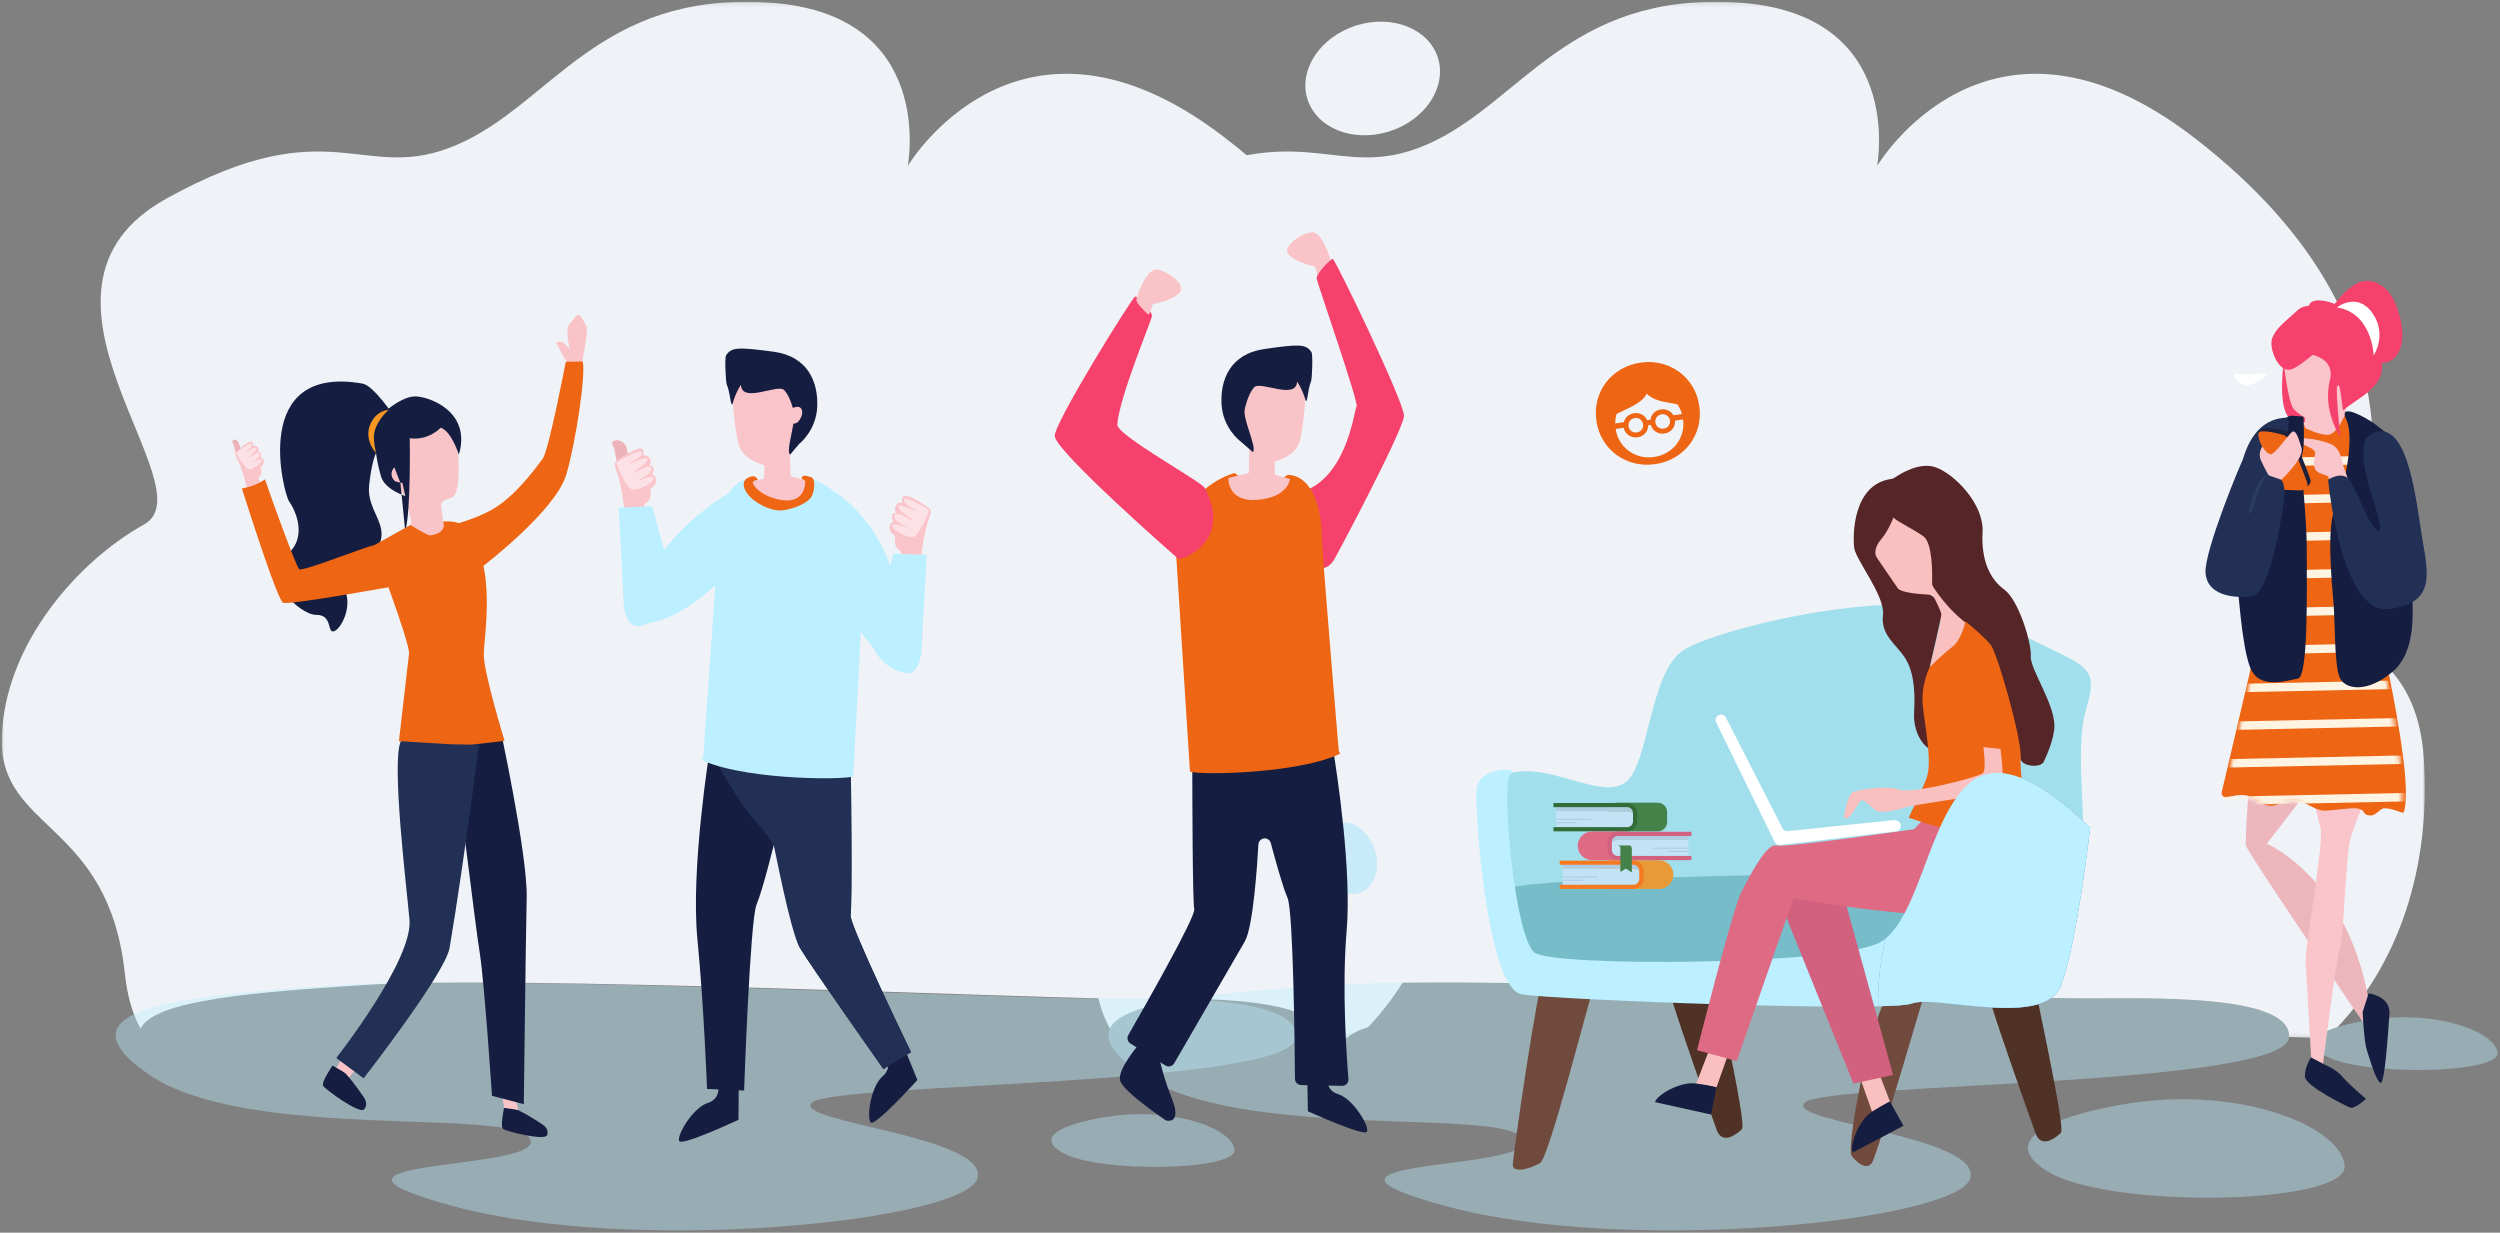 <?xml version="1.0" encoding="UTF-8"?>
<svg width="576px" height="284px" viewBox="0 0 576 284" version="1.1" xmlns="http://www.w3.org/2000/svg" xmlns:xlink="http://www.w3.org/1999/xlink">
    <rect x="0" y="0" width="576" height="284" fill="#808080" stroke="none"/>
    <!-- Generator: Sketch 53.2 (72643) - https://sketchapp.com -->
    <title>Group 245</title>
    <desc>Created with Sketch.</desc>
    <defs>
        <polygon id="path-1" points="0.032 0.142 334.981 0.142 334.981 238.872 0.032 238.872"></polygon>
        <polygon id="path-3" points="0 0.142 334.949 0.142 334.949 238.872 0 238.872"></polygon>
        <polygon id="path-5" points="0 283.2 575.036 283.2 575.036 0.142 0 0.142"></polygon>
        <path d="M24.108,4.98 C22.121,5.102 18.968,3.407 18.968,3.407 L18.968,3.407 L18.778,2.656 C18.778,2.656 17.192,3.942 17.075,3.458 L17.075,3.458 C17.075,3.458 10.908,5.336 8.983,10.252 L8.983,10.252 C7.753,13.393 9.862,20.441 9.862,20.441 L9.862,20.441 L12.3,34.92 L0.382,87.654 C0.198,88.465 0.941,89.173 1.706,88.914 L1.706,88.914 C2.727,88.567 4.106,88.274 5.621,88.429 L5.621,88.429 C7.321,88.605 8.816,90.647 11.035,90.866 L11.035,90.866 C11.989,90.96 12.856,90.555 13.746,90.149 L13.746,90.149 C14.64,89.743 15.558,89.335 16.612,89.434 L16.612,89.434 C18.527,89.612 20.976,91.807 22.908,91.976 L22.908,91.976 C23.606,92.036 25.092,91.873 26.567,91.71 L26.567,91.71 C28.02,91.549 29.461,91.388 30.124,91.442 L30.124,91.442 C32.829,91.659 31.31,92.989 33.488,93.115 L33.488,93.115 C34.146,93.151 34.695,92.715 35.206,92.28 L35.206,92.28 C35.703,91.855 36.165,91.429 36.655,91.442 L36.655,91.442 C38.846,91.498 40.764,92.822 40.922,92.378 L40.922,92.378 C43.896,84.079 32.573,37.045 32.573,37.045 L32.573,37.045 L33.727,27.88 L34.369,20.974 L42.966,24.029 C42.966,24.029 40.637,10.498 37.834,6.628 L37.834,6.628 C35.028,2.757 28.005,0.147 28.005,0.147 L28.005,0.147 C28.003,0.146 28.001,0.145 27.999,0.145 L27.999,0.145 C27.845,0.145 26.071,4.861 24.108,4.98 L24.108,4.98 Z" id="path-7"></path>
        <path d="M24.108,4.98 C22.121,5.102 18.968,3.407 18.968,3.407 L18.968,3.407 L18.778,2.656 C18.778,2.656 17.192,3.942 17.075,3.458 L17.075,3.458 C17.075,3.458 10.908,5.336 8.983,10.252 L8.983,10.252 C7.753,13.393 9.862,20.441 9.862,20.441 L9.862,20.441 L12.3,34.92 L0.382,87.654 C0.198,88.465 0.941,89.173 1.706,88.914 L1.706,88.914 C2.727,88.567 4.106,88.274 5.621,88.429 L5.621,88.429 C7.321,88.605 8.816,90.647 11.035,90.866 L11.035,90.866 C11.989,90.96 12.856,90.555 13.746,90.149 L13.746,90.149 C14.64,89.743 15.558,89.335 16.612,89.434 L16.612,89.434 C18.527,89.612 20.976,91.807 22.908,91.976 L22.908,91.976 C23.606,92.036 25.092,91.873 26.567,91.71 L26.567,91.71 C28.02,91.549 29.461,91.388 30.124,91.442 L30.124,91.442 C32.829,91.659 31.31,92.989 33.488,93.115 L33.488,93.115 C34.146,93.151 34.695,92.715 35.206,92.28 L35.206,92.28 C35.703,91.855 36.165,91.429 36.655,91.442 L36.655,91.442 C38.846,91.498 40.764,92.822 40.922,92.378 L40.922,92.378 C43.896,84.079 32.573,37.045 32.573,37.045 L32.573,37.045 L33.727,27.88 L34.369,20.974 L42.966,24.029 C42.966,24.029 40.637,10.498 37.834,6.628 L37.834,6.628 C35.028,2.757 28.005,0.147 28.005,0.147 L28.005,0.147 C28.003,0.146 28.001,0.145 27.999,0.145 L27.999,0.145 C27.845,0.145 26.071,4.861 24.108,4.98 L24.108,4.98 Z" id="path-9"></path>
        <path d="M24.108,4.98 C22.121,5.102 18.968,3.407 18.968,3.407 L18.968,3.407 L18.778,2.656 C18.778,2.656 17.192,3.942 17.075,3.458 L17.075,3.458 C17.075,3.458 10.908,5.336 8.983,10.252 L8.983,10.252 C7.753,13.393 9.862,20.441 9.862,20.441 L9.862,20.441 L12.3,34.92 L0.382,87.654 C0.198,88.465 0.941,89.173 1.706,88.914 L1.706,88.914 C2.727,88.567 4.106,88.274 5.621,88.429 L5.621,88.429 C7.321,88.605 8.816,90.647 11.035,90.866 L11.035,90.866 C11.989,90.96 12.856,90.555 13.746,90.149 L13.746,90.149 C14.64,89.743 15.558,89.335 16.612,89.434 L16.612,89.434 C18.527,89.612 20.976,91.807 22.908,91.976 L22.908,91.976 C23.606,92.036 25.092,91.873 26.567,91.71 L26.567,91.71 C28.02,91.549 29.461,91.388 30.124,91.442 L30.124,91.442 C32.829,91.659 31.31,92.989 33.488,93.115 L33.488,93.115 C34.146,93.151 34.695,92.715 35.206,92.28 L35.206,92.28 C35.703,91.855 36.165,91.429 36.655,91.442 L36.655,91.442 C38.846,91.498 40.764,92.822 40.922,92.378 L40.922,92.378 C43.896,84.079 32.573,37.045 32.573,37.045 L32.573,37.045 L33.727,27.88 L34.369,20.974 L42.966,24.029 C42.966,24.029 40.637,10.498 37.834,6.628 L37.834,6.628 C35.028,2.757 28.005,0.147 28.005,0.147 L28.005,0.147 C28.003,0.146 28.001,0.145 27.999,0.145 L27.999,0.145 C27.845,0.145 26.071,4.861 24.108,4.98 L24.108,4.98 Z" id="path-11"></path>
        <path d="M24.108,4.98 C22.121,5.102 18.968,3.407 18.968,3.407 L18.968,3.407 L18.778,2.656 C18.778,2.656 17.192,3.942 17.075,3.458 L17.075,3.458 C17.075,3.458 10.908,5.336 8.983,10.252 L8.983,10.252 C7.753,13.393 9.862,20.441 9.862,20.441 L9.862,20.441 L12.3,34.92 L0.382,87.654 C0.198,88.465 0.941,89.173 1.706,88.914 L1.706,88.914 C2.727,88.567 4.106,88.274 5.621,88.429 L5.621,88.429 C7.321,88.605 8.816,90.647 11.035,90.866 L11.035,90.866 C11.989,90.96 12.856,90.555 13.746,90.149 L13.746,90.149 C14.64,89.743 15.558,89.335 16.612,89.434 L16.612,89.434 C18.527,89.612 20.976,91.807 22.908,91.976 L22.908,91.976 C23.606,92.036 25.092,91.873 26.567,91.71 L26.567,91.71 C28.02,91.549 29.461,91.388 30.124,91.442 L30.124,91.442 C32.829,91.659 31.31,92.989 33.488,93.115 L33.488,93.115 C34.146,93.151 34.695,92.715 35.206,92.28 L35.206,92.28 C35.703,91.855 36.165,91.429 36.655,91.442 L36.655,91.442 C38.846,91.498 40.764,92.822 40.922,92.378 L40.922,92.378 C43.896,84.079 32.573,37.045 32.573,37.045 L32.573,37.045 L33.727,27.88 L34.369,20.974 L42.966,24.029 C42.966,24.029 40.637,10.498 37.834,6.628 L37.834,6.628 C35.028,2.757 28.005,0.147 28.005,0.147 L28.005,0.147 C28.003,0.146 28.001,0.145 27.999,0.145 L27.999,0.145 C27.845,0.145 26.071,4.861 24.108,4.98 L24.108,4.98 Z" id="path-13"></path>
        <path d="M24.108,4.98 C22.121,5.102 18.968,3.407 18.968,3.407 L18.968,3.407 L18.778,2.656 C18.778,2.656 17.192,3.942 17.075,3.458 L17.075,3.458 C17.075,3.458 10.908,5.336 8.983,10.252 L8.983,10.252 C7.753,13.393 9.862,20.441 9.862,20.441 L9.862,20.441 L12.3,34.92 L0.382,87.654 C0.198,88.465 0.941,89.173 1.706,88.914 L1.706,88.914 C2.727,88.567 4.106,88.274 5.621,88.429 L5.621,88.429 C7.321,88.605 8.816,90.647 11.035,90.866 L11.035,90.866 C11.989,90.96 12.856,90.555 13.746,90.149 L13.746,90.149 C14.64,89.743 15.558,89.335 16.612,89.434 L16.612,89.434 C18.527,89.612 20.976,91.807 22.908,91.976 L22.908,91.976 C23.606,92.036 25.092,91.873 26.567,91.71 L26.567,91.71 C28.02,91.549 29.461,91.388 30.124,91.442 L30.124,91.442 C32.829,91.659 31.31,92.989 33.488,93.115 L33.488,93.115 C34.146,93.151 34.695,92.715 35.206,92.28 L35.206,92.28 C35.703,91.855 36.165,91.429 36.655,91.442 L36.655,91.442 C38.846,91.498 40.764,92.822 40.922,92.378 L40.922,92.378 C43.896,84.079 32.573,37.045 32.573,37.045 L32.573,37.045 L33.727,27.88 L34.369,20.974 L42.966,24.029 C42.966,24.029 40.637,10.498 37.834,6.628 L37.834,6.628 C35.028,2.757 28.005,0.147 28.005,0.147 L28.005,0.147 C28.003,0.146 28.001,0.145 27.999,0.145 L27.999,0.145 C27.845,0.145 26.071,4.861 24.108,4.98 L24.108,4.98 Z" id="path-15"></path>
        <path d="M24.108,4.98 C22.121,5.102 18.968,3.407 18.968,3.407 L18.968,3.407 L18.778,2.656 C18.778,2.656 17.192,3.942 17.075,3.458 L17.075,3.458 C17.075,3.458 10.908,5.336 8.983,10.252 L8.983,10.252 C7.753,13.393 9.862,20.441 9.862,20.441 L9.862,20.441 L12.3,34.92 L0.382,87.654 C0.198,88.465 0.941,89.173 1.706,88.914 L1.706,88.914 C2.727,88.567 4.106,88.274 5.621,88.429 L5.621,88.429 C7.321,88.605 8.816,90.647 11.035,90.866 L11.035,90.866 C11.989,90.96 12.856,90.555 13.746,90.149 L13.746,90.149 C14.64,89.743 15.558,89.335 16.612,89.434 L16.612,89.434 C18.527,89.612 20.976,91.807 22.908,91.976 L22.908,91.976 C23.606,92.036 25.092,91.873 26.567,91.71 L26.567,91.71 C28.02,91.549 29.461,91.388 30.124,91.442 L30.124,91.442 C32.829,91.659 31.31,92.989 33.488,93.115 L33.488,93.115 C34.146,93.151 34.695,92.715 35.206,92.28 L35.206,92.28 C35.703,91.855 36.165,91.429 36.655,91.442 L36.655,91.442 C38.846,91.498 40.764,92.822 40.922,92.378 L40.922,92.378 C43.896,84.079 32.573,37.045 32.573,37.045 L32.573,37.045 L33.727,27.88 L34.369,20.974 L42.966,24.029 C42.966,24.029 40.637,10.498 37.834,6.628 L37.834,6.628 C35.028,2.757 28.005,0.147 28.005,0.147 L28.005,0.147 C28.003,0.146 28.001,0.145 27.999,0.145 L27.999,0.145 C27.845,0.145 26.071,4.861 24.108,4.98 L24.108,4.98 Z" id="path-17"></path>
        <path d="M24.108,4.98 C22.121,5.102 18.968,3.407 18.968,3.407 L18.968,3.407 L18.778,2.656 C18.778,2.656 17.192,3.942 17.075,3.458 L17.075,3.458 C17.075,3.458 10.908,5.336 8.983,10.252 L8.983,10.252 C7.753,13.393 9.862,20.441 9.862,20.441 L9.862,20.441 L12.3,34.92 L0.382,87.654 C0.198,88.465 0.941,89.173 1.706,88.914 L1.706,88.914 C2.727,88.567 4.106,88.274 5.621,88.429 L5.621,88.429 C7.321,88.605 8.816,90.647 11.035,90.866 L11.035,90.866 C11.989,90.96 12.856,90.555 13.746,90.149 L13.746,90.149 C14.64,89.743 15.558,89.335 16.612,89.434 L16.612,89.434 C18.527,89.612 20.976,91.807 22.908,91.976 L22.908,91.976 C23.606,92.036 25.092,91.873 26.567,91.71 L26.567,91.71 C28.02,91.549 29.461,91.388 30.124,91.442 L30.124,91.442 C32.829,91.659 31.31,92.989 33.488,93.115 L33.488,93.115 C34.146,93.151 34.695,92.715 35.206,92.28 L35.206,92.28 C35.703,91.855 36.165,91.429 36.655,91.442 L36.655,91.442 C38.846,91.498 40.764,92.822 40.922,92.378 L40.922,92.378 C43.896,84.079 32.573,37.045 32.573,37.045 L32.573,37.045 L33.727,27.88 L34.369,20.974 L42.966,24.029 C42.966,24.029 40.637,10.498 37.834,6.628 L37.834,6.628 C35.028,2.757 28.005,0.147 28.005,0.147 L28.005,0.147 C28.003,0.146 28.001,0.145 27.999,0.145 L27.999,0.145 C27.845,0.145 26.071,4.861 24.108,4.98 L24.108,4.98 Z" id="path-19"></path>
        <path d="M24.108,4.98 C22.121,5.102 18.968,3.407 18.968,3.407 L18.968,3.407 L18.778,2.656 C18.778,2.656 17.192,3.942 17.075,3.458 L17.075,3.458 C17.075,3.458 10.908,5.336 8.983,10.252 L8.983,10.252 C7.753,13.393 9.862,20.441 9.862,20.441 L9.862,20.441 L12.3,34.92 L0.382,87.654 C0.198,88.465 0.941,89.173 1.706,88.914 L1.706,88.914 C2.727,88.567 4.106,88.274 5.621,88.429 L5.621,88.429 C7.321,88.605 8.816,90.647 11.035,90.866 L11.035,90.866 C11.989,90.96 12.856,90.555 13.746,90.149 L13.746,90.149 C14.64,89.743 15.558,89.335 16.612,89.434 L16.612,89.434 C18.527,89.612 20.976,91.807 22.908,91.976 L22.908,91.976 C23.606,92.036 25.092,91.873 26.567,91.71 L26.567,91.71 C28.02,91.549 29.461,91.388 30.124,91.442 L30.124,91.442 C32.829,91.659 31.31,92.989 33.488,93.115 L33.488,93.115 C34.146,93.151 34.695,92.715 35.206,92.28 L35.206,92.28 C35.703,91.855 36.165,91.429 36.655,91.442 L36.655,91.442 C38.846,91.498 40.764,92.822 40.922,92.378 L40.922,92.378 C43.896,84.079 32.573,37.045 32.573,37.045 L32.573,37.045 L33.727,27.88 L34.369,20.974 L42.966,24.029 C42.966,24.029 40.637,10.498 37.834,6.628 L37.834,6.628 C35.028,2.757 28.005,0.147 28.005,0.147 L28.005,0.147 C28.003,0.146 28.001,0.145 27.999,0.145 L27.999,0.145 C27.845,0.145 26.071,4.861 24.108,4.98 L24.108,4.98 Z" id="path-21"></path>
        <path d="M24.108,4.98 C22.121,5.102 18.968,3.407 18.968,3.407 L18.968,3.407 L18.778,2.656 C18.778,2.656 17.192,3.942 17.075,3.458 L17.075,3.458 C17.075,3.458 10.908,5.336 8.983,10.252 L8.983,10.252 C7.753,13.393 9.862,20.441 9.862,20.441 L9.862,20.441 L12.3,34.92 L0.382,87.654 C0.198,88.465 0.941,89.173 1.706,88.914 L1.706,88.914 C2.727,88.567 4.106,88.274 5.621,88.429 L5.621,88.429 C7.321,88.605 8.816,90.647 11.035,90.866 L11.035,90.866 C11.989,90.96 12.856,90.555 13.746,90.149 L13.746,90.149 C14.64,89.743 15.558,89.335 16.612,89.434 L16.612,89.434 C18.527,89.612 20.976,91.807 22.908,91.976 L22.908,91.976 C23.606,92.036 25.092,91.873 26.567,91.71 L26.567,91.71 C28.02,91.549 29.461,91.388 30.124,91.442 L30.124,91.442 C32.829,91.659 31.31,92.989 33.488,93.115 L33.488,93.115 C34.146,93.151 34.695,92.715 35.206,92.28 L35.206,92.28 C35.703,91.855 36.165,91.429 36.655,91.442 L36.655,91.442 C38.846,91.498 40.764,92.822 40.922,92.378 L40.922,92.378 C43.896,84.079 32.573,37.045 32.573,37.045 L32.573,37.045 L33.727,27.88 L34.369,20.974 L42.966,24.029 C42.966,24.029 40.637,10.498 37.834,6.628 L37.834,6.628 C35.028,2.757 28.005,0.147 28.005,0.147 L28.005,0.147 C28.003,0.146 28.001,0.145 27.999,0.145 L27.999,0.145 C27.845,0.145 26.071,4.861 24.108,4.98 L24.108,4.98 Z" id="path-23"></path>
        <path d="M24.108,4.98 C22.121,5.102 18.968,3.407 18.968,3.407 L18.968,3.407 L18.778,2.656 C18.778,2.656 17.192,3.942 17.075,3.458 L17.075,3.458 C17.075,3.458 10.908,5.336 8.983,10.252 L8.983,10.252 C7.753,13.393 9.862,20.441 9.862,20.441 L9.862,20.441 L12.3,34.92 L0.382,87.654 C0.198,88.465 0.941,89.173 1.706,88.914 L1.706,88.914 C2.727,88.567 4.106,88.274 5.621,88.429 L5.621,88.429 C7.321,88.605 8.816,90.647 11.035,90.866 L11.035,90.866 C11.989,90.96 12.856,90.555 13.746,90.149 L13.746,90.149 C14.64,89.743 15.558,89.335 16.612,89.434 L16.612,89.434 C18.527,89.612 20.976,91.807 22.908,91.976 L22.908,91.976 C23.606,92.036 25.092,91.873 26.567,91.71 L26.567,91.71 C28.02,91.549 29.461,91.388 30.124,91.442 L30.124,91.442 C32.829,91.659 31.31,92.989 33.488,93.115 L33.488,93.115 C34.146,93.151 34.695,92.715 35.206,92.28 L35.206,92.28 C35.703,91.855 36.165,91.429 36.655,91.442 L36.655,91.442 C38.846,91.498 40.764,92.822 40.922,92.378 L40.922,92.378 C43.896,84.079 32.573,37.045 32.573,37.045 L32.573,37.045 L33.727,27.88 L34.369,20.974 L42.966,24.029 C42.966,24.029 40.637,10.498 37.834,6.628 L37.834,6.628 C35.028,2.757 28.005,0.147 28.005,0.147 L28.005,0.147 C28.003,0.146 28.001,0.145 27.999,0.145 L27.999,0.145 C27.845,0.145 26.071,4.861 24.108,4.98 L24.108,4.98 Z" id="path-25"></path>
    </defs>
    <g id="Advertising-Guidelines" stroke="none" stroke-width="1" fill="none" fill-rule="evenodd">
        <g id="Advertising-Guidelines-1440" transform="translate(-134, -833)">
            <g id="Group-245" transform="translate(134.4, 833.28)">
                <g id="Group-98">
                    <g id="Group-21">
                        <g id="Group-3" transform="translate(223.298, 0)">
                            <mask id="mask-2" fill="white">
                                <use xlink:href="#path-1"></use>
                            </mask>
                            <g id="Clip-2"></g>
                            <path d="M314.869,236.372 C328.688,221.694 336.459,200.084 334.747,174.412 C333.538,156.269 323.502,148.357 311.598,145.489 C322.244,126.465 340.945,76.943 281.8,31.412 C234.358,-5.108 208.776,37.966 208.776,37.966 C208.776,37.966 215.615,2.693 176.535,0.298 C137.455,-2.095 126.74,23.634 104.97,33.057 C83.2,42.481 76.314,24.232 37.985,45.468 C-0.344,66.703 47.949,112.187 32.821,120.562 C17.693,128.939 0.674,148.086 0.044,169.626 C-0.586,191.166 24.627,188.773 28.408,224.074 C28.988,229.486 30.268,233.595 32.038,236.696 C35.211,230.018 59.121,228.277 83.569,226.661 C117.647,224.407 235.545,229.648 255.371,229.758 C269.757,229.838 304.142,228.402 303.683,238.642 C305.883,238.717 308.002,238.794 310.054,238.872 C310.909,237.881 312.735,237.047 314.869,236.372" id="Fill-1" fill="#EFF3F7" mask="url(#mask-2)"></path>
                        </g>
                        <g id="Group-6">
                            <mask id="mask-4" fill="white">
                                <use xlink:href="#path-3"></use>
                            </mask>
                            <g id="Clip-5"></g>
                            <path d="M314.836,236.372 C328.655,221.694 336.427,200.084 334.715,174.412 C333.506,156.269 323.47,148.357 311.566,145.489 C322.212,126.465 340.912,76.943 281.767,31.412 C234.326,-5.108 208.743,37.966 208.743,37.966 C208.743,37.966 215.583,2.693 176.503,0.298 C137.423,-2.095 126.707,23.634 104.938,33.057 C83.168,42.481 76.281,24.232 37.953,45.468 C-0.376,66.703 47.917,112.187 32.789,120.562 C17.661,128.939 0.642,148.086 0.011,169.626 C-0.618,191.166 24.595,188.773 28.376,224.074 C28.955,229.486 30.235,233.595 32.005,236.696 C35.179,230.018 59.089,228.277 83.536,226.661 C117.616,224.407 235.512,229.648 255.339,229.758 C269.724,229.838 304.11,228.402 303.651,238.642 C305.851,238.717 307.97,238.794 310.022,238.872 C310.877,237.881 312.703,237.047 314.836,236.372" id="Fill-4" fill="#EFF3F7" mask="url(#mask-4)"></path>
                        </g>
                        <path d="M549.922,141.404 C553.551,141.404 556.495,138.199 556.495,134.246 C556.495,130.293 553.551,127.089 549.922,127.089 C546.292,127.089 543.348,130.293 543.348,134.246 C543.348,138.199 546.292,141.404 549.922,141.404 Z" id="Fill-7" fill="#C9EAF8"></path>
                        <path d="M330.464,11.913 C327.574,5.458 318.697,2.86 310.635,6.111 C302.573,9.362 298.38,17.229 301.269,23.685 C304.158,30.14 313.035,32.738 321.097,29.488 C329.159,26.237 333.352,18.368 330.464,11.913 Z" id="Fill-9" fill="#EFF3F7"></path>
                        <path d="M478.668,229.758 C458.842,229.648 340.946,224.407 306.867,226.661 C282.418,228.277 258.509,230.018 255.336,236.696 C254.085,239.327 256.051,242.723 262.47,247.182 C285.19,262.954 346.958,254.692 350.508,262.204 C354.058,269.714 291.175,266.43 333.063,277.696 C374.952,288.962 450.702,280.977 453.543,271.212 C456.382,261.448 409.863,258.179 415.544,253.673 C421.222,249.167 526.298,249.998 526.981,238.713 C526.983,238.689 526.981,238.667 526.982,238.642 C527.441,228.402 493.055,229.838 478.668,229.758" id="Fill-11" fill="#BCEFFF" opacity="0.4"></path>
                        <path d="M249.929,229.758 C230.103,229.648 112.206,224.407 78.127,226.661 C53.679,228.277 29.769,230.018 26.596,236.696 C25.346,239.327 27.312,242.723 33.732,247.182 C56.45,262.954 118.219,254.692 121.769,262.204 C125.319,269.714 62.435,266.43 104.324,277.696 C146.212,288.962 221.962,280.977 224.803,271.212 C227.643,261.448 181.123,258.179 186.804,253.673 C192.483,249.167 297.559,249.998 298.242,238.713 C298.243,238.689 298.241,238.667 298.242,238.642 C298.701,228.402 264.315,229.838 249.929,229.758" id="Fill-13" fill="#BCEFFF" opacity="0.4"></path>
                        <path d="M491.781,253.702 C481.59,255.087 457.004,260.452 471.081,269.451 C485.157,278.451 540.636,277.326 539.808,268.326 C538.98,259.327 516.622,250.327 491.781,253.702" id="Fill-15" fill="#BCEFFF" opacity="0.4"></path>
                        <path d="M547.259,234.472 C544.904,234.769 541.222,235.405 538.167,236.372 C536.032,237.047 534.207,237.882 533.352,238.873 C532.367,240.014 532.671,241.364 535.287,242.916 C543.428,247.741 575.509,247.138 575.03,242.313 C574.552,237.487 561.624,232.662 547.259,234.472" id="Fill-17" fill="#BCEFFF" opacity="0.4"></path>
                        <path d="M256.258,256.803 C250.365,257.546 236.148,260.423 244.288,265.249 C252.428,270.073 284.509,269.471 284.03,264.644 C283.551,259.819 270.624,254.994 256.258,256.803" id="Fill-19" fill="#BCEFFF" opacity="0.4"></path>
                    </g>
                    <path d="M316.361,195.548 C317.756,199.991 316.177,204.437 312.834,205.481 C309.49,206.524 305.648,203.769 304.253,199.326 C302.858,194.884 304.436,190.437 307.779,189.393 C311.123,188.35 314.964,191.106 316.361,195.548" id="Fill-22" fill="#C9EAF8"></path>
                    <path d="M347.736,177.868 C356.539,175.361 368.695,184.133 374.144,179.956 C379.595,175.779 379.595,154.474 387.559,149.461 C395.523,144.447 441.346,132.751 460.209,143.194 C479.074,153.638 483.684,151.549 480.331,162.828 C476.979,174.107 481.588,192.489 478.235,196.666 C474.882,200.843 445.118,219.642 429.609,218.389 C414.098,217.136 355.7,215.883 351.509,214.211 C347.316,212.54 340.609,193.324 341.866,188.729 C343.125,184.133 347.736,177.868 347.736,177.868" id="Fill-24" fill="#A2DFED"></path>
                    <path d="M467.71,222.285 C467.71,225.21 475.674,259.464 474.418,260.718 C473.159,261.971 469.806,264.478 468.549,260.718 C467.291,256.958 453.458,219.361 455.134,217.272 C456.812,215.183 467.71,222.285 467.71,222.285" id="Fill-26" fill="#4F3225"></path>
                    <path d="M394.221,221.45 C394.221,224.374 402.185,258.629 400.928,259.882 C399.671,261.135 396.317,263.642 395.06,259.882 C393.801,256.123 379.969,218.525 381.645,216.436 C383.322,214.348 394.221,221.45 394.221,221.45" id="Fill-28" fill="#4F3225"></path>
                    <path d="M435.42,226.744 C429.97,235.934 424.954,264.341 426.212,266.012 C427.468,267.682 429.609,269.354 430.866,267.682 C432.124,266.012 444.28,224.237 444.28,224.237 L435.42,226.744 Z" id="Fill-30" fill="#704B3D"></path>
                    <path d="M367.018,226.326 C365.761,229.667 356.538,266.429 354.442,267.683 C352.347,268.936 348.154,270.19 348.154,268.1 C348.154,266.011 354.024,225.49 355.281,224.655 C356.538,223.82 367.018,226.326 367.018,226.326" id="Fill-32" fill="#704B3D"></path>
                    <path d="M419.548,200.843 C414.548,201.536 346.898,201.679 346.059,205.021 C345.22,208.363 341.867,223.401 350.251,223.819 C358.635,224.237 439.668,227.162 440.927,223.401 C442.185,219.641 450.149,205.438 445.956,204.185 C441.765,202.932 434.639,198.755 419.548,200.843" id="Fill-34" fill="#77BDC9"></path>
                    <path d="M481.17,190.4 C476.559,186.222 462.306,172.019 453.083,180.374 C447.524,185.411 444.554,195.609 441.144,204.104 C438.896,209.702 436.458,214.561 432.962,216.718 C424.159,222.148 357.797,222.566 353.185,219.224 C348.575,215.882 345.221,179.121 347.736,177.868 C350.251,176.614 340.189,176.197 339.771,181.627 C339.352,187.058 342.286,227.579 350.251,228.832 C358.215,230.085 434.639,233.01 440.088,230.921 C445.538,228.832 470.69,236.77 474.462,226.744 C478.235,216.718 481.17,190.4 481.17,190.4" id="Fill-36" fill="#BCEFFF"></path>
                    <path d="M432.471,225.898 C432.735,222.55 433.288,219.236 434.011,215.958 C436.958,213.542 439.129,209.124 441.144,204.105 C444.555,195.609 447.524,185.411 453.084,180.374 C462.305,172.019 476.559,186.223 481.17,190.399 C481.17,190.399 478.235,216.717 474.463,226.743 C470.69,236.769 445.538,228.833 440.089,230.921 C439.197,231.263 436.409,231.47 432.333,231.572 C432.273,229.682 432.323,227.786 432.471,225.898" id="Fill-38" fill="#5E87C5"></path>
                    <polygon id="Fill-40" fill="#F9C0BF" points="427.92 247.377 430.922 255.856 435.053 253.526 431.373 243.979"></polygon>
                    <polygon id="Fill-42" fill="#F9C0BF" points="393.643 240.968 390.415 249.364 395.076 250.257 398.483 240.611"></polygon>
                    <polygon id="Fill-44" fill="#D1617E" points="435.769 247.399 426.626 249.364 409.239 206.311 419.993 201.845 426.356 205.086 428.061 205.954 424.655 207.026"></polygon>
                    <path d="M426.474,265.256 C425.702,263.8 427.706,257.878 430.922,255.856 C434.138,253.832 435.053,253.526 435.053,253.526 L438.162,259.098 L426.474,265.256 Z" id="Fill-46" fill="#151E41"></path>
                    <path d="M464.272,190.591 C464.272,190.42 463.734,208.448 457.101,209.885 C444.732,212.564 412.823,206.668 412.823,206.668 L399.737,244.183 L390.595,241.683 C390.595,241.683 398.841,208.991 400.813,205.24 C402.785,201.488 406.549,193.986 408.88,194.522 C411.21,195.058 440.609,190.77 440.609,190.77 L443.119,188.09 L464.272,190.591 Z" id="Fill-48" fill="#DF6A83"></path>
                    <path d="M380.914,253.651 C381.273,252.044 386.651,248.828 390.415,249.364 C394.18,249.9 395.076,250.257 395.076,250.257 L393.822,256.51 L380.914,253.651 Z" id="Fill-50" fill="#151E41"></path>
                    <path d="M444.195,153.434 C444.433,152.481 446.106,145.812 446.585,143.668 C447.063,141.524 444.911,136.76 444.911,136.76 C444.911,136.76 439.892,137.713 438.219,136.76 C436.546,135.808 429.375,124.136 429.375,124.136 L432.005,113.895 L438.458,113.418 L445.628,121.278 L454.471,139.619 L454.712,148.432 L444.195,153.434 Z" id="Fill-52" fill="#F9C0BF"></path>
                    <path d="M453.521,143.903 C449.172,141.031 445.995,136.458 445.034,134.977 C444.838,134.675 444.742,134.326 444.753,133.967 C444.817,131.951 444.886,124.798 442.735,123.268 C440.227,121.482 435.947,119.487 435.947,118.952 C435.947,118.416 434.992,121.645 433.02,123.968 C431.712,125.508 431.614,126.73 431.696,127.379 C431.729,127.645 431.83,127.894 431.979,128.117 C432.736,129.236 436.038,134.125 436.883,135.283 C437.612,136.281 441.896,136.616 443.891,136.719 C444.53,136.752 445.1,137.124 445.384,137.698 C445.968,138.875 446.884,140.799 446.884,141.286 C446.884,141.925 444.739,151.108 444.28,153.068 C444.224,153.308 444.218,153.555 444.265,153.798 C444.758,156.37 447.629,171.73 445.987,172.548 C444.195,173.442 440.25,169.69 440.609,163.794 C440.968,157.9 440.25,153.791 438.279,150.933 C436.306,148.074 432.901,145.931 433.439,141.465 C433.977,136.999 427.164,128.781 426.806,125.923 C426.453,123.112 426.448,111.316 435.314,110.077 C435.599,110.037 435.875,109.943 436.11,109.779 C437.358,108.916 441.793,106.129 445.449,107.344 C449.751,108.773 456.743,115.74 456.384,122.35 C456.025,128.96 458.177,133.247 461.403,135.569 C464.629,137.892 467.678,147.717 467.499,150.933 C467.319,154.148 473.594,162.544 472.877,167.904 C472.529,170.499 471.467,173.177 470.464,175.25 C469.766,176.694 465.689,176.305 465.209,174.775 C463.077,167.976 460.659,154.935 458.536,153.612 C456.191,152.152 454.709,146.835 454.246,144.94 C454.142,144.516 453.886,144.144 453.521,143.903" id="Fill-54" fill="#562527"></path>
                    <path d="M452.441,142.894 C452.441,142.894 451.544,147.181 449.393,148.788 C447.242,150.396 444.194,153.434 444.194,153.434 C444.194,153.434 442.222,157.364 442.581,161.829 C442.94,166.296 444.911,175.228 443.478,178.979 C442.043,182.731 439.354,188.09 439.354,188.09 C439.354,188.09 451.903,192.913 462.838,192.199 L467.499,190.948 C467.499,190.948 464.809,178.979 465.167,174.513 C465.527,170.048 459.789,150.396 458.356,148.432 C456.922,146.466 452.441,142.894 452.441,142.894" id="Fill-56" fill="#EE6513"></path>
                    <path d="M424.475,187.912 C424.475,187.912 425.193,182.731 426.627,182.195 C428.061,181.659 434.156,180.587 437.203,181.659 C440.251,182.731 455.129,178.801 456.384,177.908 C457.639,177.014 456.025,168.261 456.025,168.261 L460.148,169.511 C460.148,169.511 461.941,181.48 460.507,182.016 C459.073,182.552 439.713,185.233 438.458,185.769 C437.203,186.304 432.901,187.197 431.825,186.483 C430.749,185.769 429.136,183.802 428.42,184.16 C427.702,184.517 425.371,189.698 424.475,187.912" id="Fill-58" fill="#F9C0BF"></path>
                    <path d="M435.942,188.664 L411.529,191.217 C411.013,191.27 410.517,191.001 410.281,190.54 L397.245,165.039 C396.784,164.138 395.497,164.126 395.019,165.018 C394.83,165.372 394.822,165.794 394.998,166.154 L408.489,193.723 C408.723,194.201 409.235,194.479 409.765,194.416 L436.446,191.262 C437.684,191.116 437.974,189.457 436.86,188.901 L436.634,188.79 C436.42,188.683 436.18,188.639 435.942,188.664" id="Fill-60" fill="#FFFFFF"></path>
                    <path d="M455.185,171.717 C455.185,171.717 451.252,146.352 455.263,145.975 C459.273,145.598 461.692,172.399 461.692,172.399 L455.185,171.717 Z" id="Fill-62" fill="#EE6513"></path>
                    <path d="M432.471,225.898 C432.735,222.55 433.288,219.236 434.011,215.958 C436.958,213.542 439.129,209.124 441.144,204.105 C444.555,195.609 447.524,185.411 453.084,180.374 C462.305,172.019 476.559,186.223 481.17,190.399 C481.17,190.399 478.235,216.717 474.463,226.743 C470.69,236.769 445.538,228.833 440.089,230.921 C439.197,231.263 436.409,231.47 432.333,231.572 C432.273,229.682 432.323,227.786 432.471,225.898" id="Fill-64" fill="#BCEFFF"></path>
                    <path d="M381.829,204.537 L370.722,204.537 C368.896,204.537 367.402,203.048 367.402,201.229 C367.402,199.41 368.896,197.921 370.722,197.921 L381.829,197.921 C383.655,197.921 385.149,199.41 385.149,201.229 C385.149,203.048 383.655,204.537 381.829,204.537" id="Fill-66" fill="#E89938"></path>
                    <path d="M376.201,198.534 L359.641,198.534 L359.641,199.882 L376.201,199.882 C377.002,199.882 377.65,200.528 377.65,201.325 L377.65,199.978 C377.65,199.181 377.002,198.534 376.201,198.534" id="Fill-68" fill="#B0CBDE"></path>
                    <path d="M376.201,199.882 L359.641,199.882 L359.641,203.924 L376.201,203.924 C377.002,203.924 377.65,203.278 377.65,202.481 L377.65,201.324 C377.65,200.527 377.002,199.882 376.201,199.882" id="Fill-70" fill="#C3E2F6"></path>
                    <mask id="mask-6" fill="white">
                        <use xlink:href="#path-5"></use>
                    </mask>
                    <g id="Clip-73"></g>
                    <polygon id="Fill-72" fill="#B0CBDE" mask="url(#mask-6)" points="359.676 201.903 367.666 201.903 367.666 201.658 359.676 201.658"></polygon>
                    <polygon id="Fill-74" fill="#B0CBDE" mask="url(#mask-6)" points="359.675 202.647 364.197 202.647 364.197 202.402 359.675 202.402"></polygon>
                    <path d="M375.94,204.527 L358.965,204.527 L358.965,203.566 L375.94,203.566 C376.685,203.566 377.29,202.961 377.29,202.22 L377.29,200.302 C377.29,199.559 376.685,198.956 375.94,198.956 L358.965,198.956 L358.965,197.995 L375.94,197.995 C377.217,197.995 378.255,199.029 378.255,200.302 L378.255,202.22 C378.255,203.493 377.217,204.527 375.94,204.527" id="Fill-75" fill="#F37A20" mask="url(#mask-6)"></path>
                    <path d="M381.543,191.27 L372.094,191.27 C370.906,191.27 369.934,190.302 369.934,189.118 L369.934,186.807 C369.934,185.624 370.906,184.654 372.094,184.654 L381.543,184.654 C382.729,184.654 383.702,185.624 383.702,186.807 L383.702,189.118 C383.702,190.302 382.729,191.27 381.543,191.27" id="Fill-76" fill="#458249" mask="url(#mask-6)"></path>
                    <path d="M374.754,185.267 L358.194,185.267 L358.194,186.614 L374.754,186.614 C375.555,186.614 376.203,187.261 376.203,188.058 L376.203,186.71 C376.203,185.913 375.555,185.267 374.754,185.267" id="Fill-77" fill="#B0CBDE" mask="url(#mask-6)"></path>
                    <path d="M374.754,186.615 L358.194,186.615 L358.194,190.658 L374.754,190.658 C375.555,190.658 376.203,190.012 376.203,189.214 L376.203,188.058 C376.203,187.261 375.555,186.615 374.754,186.615" id="Fill-78" fill="#C3E2F6" mask="url(#mask-6)"></path>
                    <polygon id="Fill-79" fill="#B0CBDE" mask="url(#mask-6)" points="358.229 188.636 366.219 188.636 366.219 188.391 358.229 188.391"></polygon>
                    <polygon id="Fill-80" fill="#B0CBDE" mask="url(#mask-6)" points="358.228 189.38 362.75 189.38 362.75 189.135 358.228 189.135"></polygon>
                    <path d="M374.493,191.261 L357.518,191.261 L357.518,190.299 L374.493,190.299 C375.238,190.299 375.843,189.695 375.843,188.953 L375.843,187.036 C375.843,186.293 375.238,185.689 374.493,185.689 L357.518,185.689 L357.518,184.728 L374.493,184.728 C375.77,184.728 376.808,185.763 376.808,187.036 L376.808,188.953 C376.808,190.225 375.77,191.261 374.493,191.261" id="Fill-81" fill="#336B39" mask="url(#mask-6)"></path>
                    <path d="M366.432,197.904 L373.563,197.904 C375.387,197.904 376.88,196.415 376.88,194.595 C376.88,192.777 375.387,191.288 373.563,191.288 L366.432,191.288 C364.606,191.288 363.112,192.777 363.112,194.595 C363.112,196.415 364.606,197.904 366.432,197.904" id="Fill-82" fill="#DF6A83" mask="url(#mask-6)"></path>
                    <path d="M372.06,191.901 L388.621,191.901 L388.621,193.249 L372.06,193.249 C371.26,193.249 370.612,193.894 370.612,194.691 L370.612,193.344 C370.612,192.546 371.26,191.901 372.06,191.901" id="Fill-83" fill="#B0CBDE" mask="url(#mask-6)"></path>
                    <path d="M372.06,193.248 L388.621,193.248 L388.621,197.29 L372.06,197.29 C371.26,197.29 370.612,196.644 370.612,195.847 L370.612,194.691 C370.612,193.894 371.26,193.248 372.06,193.248" id="Fill-84" fill="#C3E2F6" mask="url(#mask-6)"></path>
                    <polygon id="Fill-85" fill="#B0CBDE" mask="url(#mask-6)" points="380.596 195.269 388.587 195.269 388.587 195.024 380.596 195.024"></polygon>
                    <polygon id="Fill-86" fill="#B0CBDE" mask="url(#mask-6)" points="384.064 196.014 388.587 196.014 388.587 195.769 384.064 195.769"></polygon>
                    <path d="M372.322,197.894 L389.296,197.894 L389.296,196.933 L372.322,196.933 C371.577,196.933 370.971,196.328 370.971,195.587 L370.971,193.669 C370.971,192.926 371.577,192.323 372.322,192.323 L389.296,192.323 L389.296,191.362 L372.322,191.362 C371.045,191.362 370.006,192.396 370.006,193.669 L370.006,195.587 C370.006,196.859 371.045,197.894 372.322,197.894" id="Fill-87" fill="#D1617E" mask="url(#mask-6)"></path>
                    <path d="M372.33,194.519 L375.127,194.519 C375.127,194.519 375.577,194.594 375.577,195.365 L375.577,200.74 L374.203,199.844 L372.93,200.615 L372.93,195.391 C372.93,195.391 373.03,194.519 372.33,194.519" id="Fill-88" fill="#458249" mask="url(#mask-6)"></path>
                    <path d="M514.234,85.917 L522.201,85.748 C522.201,85.748 516.777,91.662 514.234,85.917" id="Fill-89" fill="#FFFFFF" mask="url(#mask-6)"></path>
                    <path d="M532.677,180.11 L521.867,194.114 C521.867,194.114 540.706,201.961 545.493,231.045 L544.103,235.354 C544.103,235.354 517.39,196.114 517.08,194.575 C516.772,193.036 518.007,177.649 518.007,177.649 L532.677,180.11 Z" id="Fill-90" fill="#ECB6BC" mask="url(#mask-6)"></path>
                    <path d="M545.339,228.583 C545.339,228.583 550.434,229.199 550.125,233.353 C549.817,237.507 549.044,250.126 547.964,249.202 C546.883,248.28 545.493,243.509 544.875,241.509 C544.257,239.508 543.949,232.891 543.949,232.891 L545.339,228.583 Z" id="Fill-91" fill="#151E41" mask="url(#mask-6)"></path>
                    <path d="M528.97,168.877 C528.97,168.877 533.293,186.881 534.22,190.421 C535.147,193.959 530.515,218.273 530.823,221.966 C531.133,225.66 532.214,245.817 532.214,245.817 L534.684,245.972 C534.684,245.972 537.772,221.043 538.699,218.273 C539.625,215.504 540.089,196.422 541.169,192.729 C542.25,189.035 548.582,174.263 548.582,174.263 L528.97,168.877 Z" id="Fill-92" fill="#F9C4CA" mask="url(#mask-6)"></path>
                    <path d="M535.301,245.048 C535.301,245.048 537.927,246.125 539.316,247.818 C540.706,249.51 544.72,252.896 544.72,252.896 C544.72,252.896 542.096,255.358 541.016,254.896 C539.934,254.435 530.823,249.972 530.669,247.818 C530.515,245.663 532.059,243.356 532.059,243.356 L535.301,245.048 Z" id="Fill-93" fill="#151E41" mask="url(#mask-6)"></path>
                    <path d="M525.76,83.049 C525.76,83.049 524.276,93.681 527.165,96.081 C530.054,98.48 536.634,95.761 536.634,95.761 L525.76,83.049 Z" id="Fill-94" fill="#F5416C" mask="url(#mask-6)"></path>
                    <path d="M541.342,83.891 C541.342,83.891 539.289,87.743 539.41,89.79 C539.531,91.836 541.222,99.66 541.222,99.66 L533.612,100.984 L530.23,99.901 L530.712,96.049 C530.712,96.049 528.396,94.559 527.934,93.761 C526.577,91.416 525.76,83.049 525.76,83.049 L533.973,75.946 L537.96,77.511 L541.342,83.891 Z" id="Fill-95" fill="#F9C4CA" mask="url(#mask-6)"></path>
                    <path d="M540.617,87.984 C540.617,87.984 543.517,84.132 543.637,82.567 C543.758,81.002 544.241,74.982 541.341,73.659 C538.444,72.335 532.161,68.242 528.9,71.252 C525.639,74.261 524.119,75.242 523.152,77.528 C522.186,79.816 524.552,85.576 527.329,84.854 C530.108,84.132 534.216,79.197 535.181,80.159 C536.148,81.122 537.115,87.623 537.115,87.623 C537.115,87.623 538.201,83.53 538.685,83.049 C539.168,82.567 540.135,85.095 539.53,85.817 C538.927,86.54 539.409,89.79 539.409,89.79 L540.617,87.984 Z" id="Fill-96" fill="#F5416C" mask="url(#mask-6)"></path>
                    <path d="M540.055,95.092 C539.935,94.971 538.081,99.781 536.027,99.901 C533.973,100.021 530.712,98.336 530.712,98.336 L530.517,97.588 C530.517,97.588 528.876,98.868 528.755,98.386 C528.755,98.386 522.38,100.256 520.391,105.147 C519.118,108.272 521.3,115.288 521.3,115.288 L523.82,129.696 L511.499,182.173 C511.308,182.981 512.077,183.686 512.867,183.427 C513.924,183.082 515.348,182.79 516.915,182.945 C518.673,183.118 520.218,185.152 522.513,185.369 C524.489,185.557 526.103,183.748 528.278,183.944 C530.258,184.122 532.789,186.306 534.785,186.473 C536.22,186.595 540.866,185.835 542.246,185.942 C545.042,186.16 543.472,187.483 545.723,187.607 C547.067,187.682 547.971,185.916 548.998,185.942 C551.262,185.998 553.244,187.316 553.409,186.875 C556.484,178.616 544.777,131.81 544.777,131.81 L545.971,122.69 L546.634,115.817 L555.521,118.856 C555.521,118.856 553.114,105.393 550.215,101.541 C547.315,97.689 540.055,95.092 540.055,95.092" id="Fill-97" fill="#EE6513" mask="url(#mask-6)"></path>
                </g>
                <g id="Group-129" transform="translate(511.68, 95.04)">
                    <g id="Group-101">
                        <mask id="mask-8" fill="white">
                            <use xlink:href="#path-7"></use>
                        </mask>
                        <g id="Clip-100"></g>
                        <polygon id="Fill-99" fill="#FFF3E2" mask="url(#mask-8)" points="45.024 9.469 -1.118 10.431 -0.19 12.354 46.262 11.393"></polygon>
                    </g>
                    <g id="Group-104">
                        <mask id="mask-10" fill="white">
                            <use xlink:href="#path-9"></use>
                        </mask>
                        <g id="Clip-103"></g>
                        <polygon id="Fill-102" fill="#FFF3E2" mask="url(#mask-10)" points="44.714 18.125 -1.429 19.087 -0.5 21.01 45.953 20.049"></polygon>
                    </g>
                    <g id="Group-107">
                        <mask id="mask-12" fill="white">
                            <use xlink:href="#path-11"></use>
                        </mask>
                        <g id="Clip-106"></g>
                        <polygon id="Fill-105" fill="#FFF3E2" mask="url(#mask-12)" points="44.404 26.781 -1.738 27.743 -0.81 29.666 45.643 28.705"></polygon>
                    </g>
                    <g id="Group-110">
                        <mask id="mask-14" fill="white">
                            <use xlink:href="#path-13"></use>
                        </mask>
                        <g id="Clip-109"></g>
                        <polygon id="Fill-108" fill="#FFF3E2" mask="url(#mask-14)" points="44.095 35.437 -2.047 36.399 -1.119 38.322 45.334 37.361"></polygon>
                    </g>
                    <g id="Group-113">
                        <mask id="mask-16" fill="white">
                            <use xlink:href="#path-15"></use>
                        </mask>
                        <g id="Clip-112"></g>
                        <polygon id="Fill-111" fill="#FFF3E2" mask="url(#mask-16)" points="43.785 44.093 -2.358 45.055 -1.429 46.978 45.024 46.017"></polygon>
                    </g>
                    <g id="Group-116">
                        <mask id="mask-18" fill="white">
                            <use xlink:href="#path-17"></use>
                        </mask>
                        <g id="Clip-115"></g>
                        <polygon id="Fill-114" fill="#FFF3E2" mask="url(#mask-18)" points="43.475 52.749 -2.667 53.711 -1.739 55.634 44.714 54.673"></polygon>
                    </g>
                    <g id="Group-119">
                        <mask id="mask-20" fill="white">
                            <use xlink:href="#path-19"></use>
                        </mask>
                        <g id="Clip-118"></g>
                        <polygon id="Fill-117" fill="#FFF3E2" mask="url(#mask-20)" points="43.166 61.405 -2.976 62.367 -2.048 64.291 44.404 63.329"></polygon>
                    </g>
                    <g id="Group-122">
                        <mask id="mask-22" fill="white">
                            <use xlink:href="#path-21"></use>
                        </mask>
                        <g id="Clip-121"></g>
                        <polygon id="Fill-120" fill="#FFF3E2" mask="url(#mask-22)" points="42.856 70.062 -3.287 71.024 -2.358 72.947 44.095 71.985"></polygon>
                    </g>
                    <g id="Group-125">
                        <mask id="mask-24" fill="white">
                            <use xlink:href="#path-23"></use>
                        </mask>
                        <g id="Clip-124"></g>
                        <polygon id="Fill-123" fill="#FFF3E2" mask="url(#mask-24)" points="42.546 78.717 -3.596 79.679 -2.668 81.602 43.785 80.641"></polygon>
                    </g>
                    <g id="Group-128">
                        <mask id="mask-26" fill="white">
                            <use xlink:href="#path-25"></use>
                        </mask>
                        <g id="Clip-127"></g>
                        <polygon id="Fill-126" fill="#FFF3E2" mask="url(#mask-26)" points="42.237 87.373 -3.905 88.336 -2.977 90.259 43.475 89.298"></polygon>
                    </g>
                </g>
                <g id="Group-244" transform="translate(52.8, 52.8)">
                    <path d="M475.307,28.171 C475.307,28.171 485.31,27.708 483.592,34.601 C481.873,41.493 485.989,47.591 485.989,47.591 C485.989,47.591 484.899,36.725 485.278,35.936 C486.14,34.142 486.384,41.736 486.699,41.452 C490.127,38.348 497.859,35.748 494.984,28.491 C491.15,18.816 493.615,23.117 489.384,19.671 C485.153,16.225 479.816,15.18 478.89,17.036 C477.964,18.891 475.307,28.171 475.307,28.171" id="Fill-130" fill="#F5416C"></path>
                    <path d="M483.305,18.709 C484.745,17.105 486.504,14.058 489.704,12.293 C492.903,10.529 496.885,12.414 498.662,16.785 C503.622,28.973 496.264,33.462 491.623,28.652 C486.985,23.841 483.305,18.709 483.305,18.709" id="Fill-132" fill="#F5416C"></path>
                    <path d="M493.703,28.812 C493.703,28.812 493.384,19.029 485.225,17.747 C485.225,17.747 489.864,14.058 493.384,19.029 C496.903,24 493.703,28.812 493.703,28.812" id="Fill-134" fill="#FFFFFF"></path>
                    <path d="M493.727,44.44 C492.484,43.521 485.317,39.278 487.377,43.58 C489.436,47.881 486.862,59.58 484.803,64.054 C482.743,68.528 484.116,81.775 484.459,86.077 C484.803,90.378 484.632,100.013 485.832,102.937 C487.033,105.862 492.282,106.692 498.189,101.561 C503.338,97.087 502.651,88.14 502.651,85.733 C502.651,83.324 502.48,57.172 500.249,52.871 C498.018,48.57 500.935,49.774 493.727,44.44" id="Fill-136" fill="#151E41"></path>
                    <path d="M493.384,72.657 C492.344,70.153 486.594,54 486.594,54 C486.594,54 486.232,50.499 484.185,49.413 C482.138,48.326 476.238,47.24 476.599,48.447 C476.96,49.654 480.453,50.016 480.212,51.465 C479.971,52.913 479.369,55.207 481.295,55.931 L483.222,56.655 C483.222,56.655 488.907,79.827 497.55,78.744 C502.366,78.141 496.546,80.279 493.384,72.657" id="Fill-138" fill="#F9C4CA"></path>
                    <path d="M492.697,47.193 C490.651,48.455 491.09,53.553 492.697,59.237 C493.453,61.906 496.628,70.835 494.32,68.993 C492.011,67.151 489.308,57.864 487.42,56.832 C485.533,55.8 483.192,57.472 483.192,57.472 C483.192,57.472 486.089,88.428 497.073,87.223 C508.057,86.019 506.255,79.023 504.882,70.936 C503.51,62.85 501.621,41.687 492.697,47.193" id="Fill-140" fill="#223056"></path>
                    <path d="M477.527,42.916 C477.527,42.916 477.895,50.085 477.208,51.634 C476.522,53.182 478.282,64.054 478.282,73.861 C478.282,83.668 478.624,102.937 476.222,103.281 C473.819,103.626 467.297,106.033 465.238,100.701 C463.178,95.367 462.549,82.677 461.834,76.548 C461.118,70.42 462.948,54.649 464.909,52.493 C466.87,50.338 466.996,46.594 474.256,42.755 C474.57,42.59 477.527,42.916 477.527,42.916" id="Fill-142" fill="#151E41"></path>
                    <path d="M473.538,43.156 C475.872,43.069 470.187,60.431 468.273,60.591 C466.358,60.751 462.927,54.912 463.168,54.353 C463.406,53.792 464.922,43.476 473.538,43.156" id="Fill-144" fill="#223056"></path>
                    <path d="M473.808,46.449 C473.208,46.191 468.063,44.858 467.893,46.018 C467.721,47.18 468.779,49.173 468.779,49.173 L473.122,58.997 C473.122,58.997 477.366,59.168 477.622,59.168 C477.879,59.168 479.509,58.739 479.123,57.407 C478.737,56.075 475.394,47.661 474.965,47.265 C474.451,46.793 473.808,46.449 473.808,46.449" id="Fill-146" fill="#1D213C"></path>
                    <path d="M473.058,47.201 C472.457,46.943 467.313,45.61 467.142,46.77 C466.971,47.932 468.03,49.925 468.03,49.925 L472.372,59.749 C472.372,59.749 476.615,59.92 476.872,59.92 C477.13,59.92 478.759,59.491 478.373,58.159 C477.986,56.827 474.645,48.413 474.215,48.017 C473.7,47.545 473.058,47.201 473.058,47.201" id="Fill-148" fill="#EE6513"></path>
                    <path d="M467.387,61.571 L463.024,60.511 C463.024,60.511 459.057,76.018 461.834,76.548 C467.039,77.542 466.327,75.036 467.651,71.777 C468.975,68.518 471.569,58.186 472.41,57.461 C472.41,57.461 477.804,52.43 477.082,50.137 C476.359,47.844 475.757,45.671 474.794,46.516 C473.831,47.361 470.821,51.826 469.857,51.585 C468.893,51.343 468.051,49.774 468.051,49.774 C468.051,49.774 466.967,51.223 467.69,52.913 C468.412,54.603 469.737,56.897 469.737,56.897 L467.387,61.571 Z" id="Fill-150" fill="#F9C4CA"></path>
                    <path d="M472.411,57.462 C472.411,57.462 473.459,58.512 473.06,61.871 C472.661,65.23 469.869,83.865 465.481,84.344 C461.093,84.824 455.269,83.944 454.951,78.906 C454.63,73.867 463.167,53.312 463.805,52.273 C464.443,51.234 468.273,55.632 468.273,55.632 L469.23,56.352 L472.411,57.462 Z" id="Fill-152" fill="#223056"></path>
                    <path d="M469.23,56.352 C469.23,56.352 467.874,56.911 465.56,64.829 L464.762,65.309 C464.762,65.309 466.598,56.832 469.23,56.352" id="Fill-154" fill="#2B3C63"></path>
                    <path d="M253.5,7.417 C253.423,6.667 251.408,-0.059 248.773,0.446 C246.138,0.95 242.246,3.81 243.673,5.51 C245.1,7.208 249.064,8.246 249.506,8.221 C249.949,8.196 250.329,10.71 250.622,10.694 C250.915,10.677 253.573,8.126 253.5,7.417" id="Fill-156" fill="#F9C3C7"></path>
                    <path d="M244.869,60.711 C257.153,58.716 258.767,41.198 259.361,40.571 C259.956,39.946 250.344,12.228 250.159,11.119 C249.973,10.01 253.343,6.639 253.854,6.553 C254.364,6.468 270.507,39.944 270.281,42.774 C269.996,46.349 254.471,75.487 254.072,76.058 C248.376,84.216 242.289,61.129 244.869,60.711" id="Fill-158" fill="#F5416C"></path>
                    <path d="M247.988,194.915 L248.138,202.955 C248.138,202.955 261.153,208.872 261.758,207.659 C262.363,206.445 258.58,200.073 255.099,199.011 C251.619,197.95 252.83,194.157 252.83,194.157 L247.988,194.915 Z" id="Fill-160" fill="#151E41"></path>
                    <path d="M209.248,187.482 C209.248,187.482 204.254,193.247 204.859,195.826 C205.465,198.405 215.452,205.08 215.452,205.08 C215.452,205.08 219.235,206.141 216.814,200.074 C214.393,194.005 213.636,189.302 213.636,189.302 L209.248,187.482 Z" id="Fill-162" fill="#151E41"></path>
                    <path d="M252.304,118.543 C253.098,118.411 253.848,118.949 253.977,119.746 C254.917,125.543 258.241,147.525 257.066,161.389 C255.938,174.72 257.066,190.511 257.486,195.523 C257.559,196.385 256.869,197.116 256.007,197.099 L246.584,196.915 C245.796,196.899 245.163,196.258 245.157,195.468 C245.103,188.367 244.789,156.897 243.447,153.804 C242.282,151.118 240.401,144.206 239.595,141.167 C239.383,140.364 238.547,139.904 237.755,140.151 C237.177,140.333 236.77,140.851 236.737,141.458 C236.515,145.486 235.57,160.412 233.611,163.816 C231.651,167.222 220.373,186.668 217.331,191.91 C216.918,192.624 215.999,192.849 215.303,192.41 L207.257,187.346 C206.595,186.928 206.38,186.062 206.77,185.381 C209.891,179.951 222.357,158.109 221.959,156.383 C221.56,154.652 221.512,130.238 221.506,124.302 C221.505,123.563 222.056,122.942 222.788,122.855 L235.427,121.34 L252.304,118.543 Z" id="Fill-164" fill="#151E41"></path>
                    <path d="M243.492,56.319 C243.492,56.319 239.419,59.146 237.017,58.936 C234.615,58.727 231.274,55.901 231.274,55.901 C231.274,55.901 222.598,57.997 218.63,67.522 L217.571,71.353 L220.955,124.532 C219.829,125.495 244.332,125.625 255.252,120.733 C255.821,120.477 255.252,119.974 255.252,119.974 C255.252,119.974 251.317,73.401 251.317,69.912 C251.317,66.423 250.042,56.531 243.492,56.319" id="Fill-166" fill="#EE6513"></path>
                    <path d="M240.567,56.319 L240.464,53.284 C240.464,53.284 245.37,52.132 246.311,48.468 C247.251,44.805 247.668,37.164 247.668,37.164 L243.909,32.034 L239.21,31.615 L234.407,36.326 L231.17,39.885 L231.692,44.072 L234.615,50.248 L234.511,55.901 L229.812,57.052 C229.812,57.052 229.5,62.705 236.6,62.077 C243.7,61.448 244.013,57.261 244.013,57.261 L240.567,56.319 Z" id="Fill-168" fill="#F9C4C8"></path>
                    <path d="M235.451,51.085 C236.496,50.143 233.154,43.653 233.572,41.246 C233.572,41.246 234.294,37.726 235.756,36.155 C237.218,34.585 245.404,39.21 245.657,34.832 C245.657,34.832 246.817,36.473 247.555,38.968 C248.015,40.521 248.05,36.652 248.875,34.749 C249.096,34.241 249.333,28.614 248.957,28.049 C247.705,26.165 246.206,26.172 238.166,27.323 C230.125,28.475 227.927,34.54 228.247,40.094 C228.559,45.538 232.456,48.481 232.456,48.481 L235.451,51.085 Z" id="Fill-170" fill="#151E41"></path>
                    <path d="M224.371,59.334 C223.595,57.864 204.065,47.18 204.228,44.74 C204.64,38.535 212.043,20.903 212.207,19.776 C212.372,18.648 208.884,15.301 208.365,15.225 C207.845,15.148 189.518,44.571 189.806,47.435 C190.17,51.054 217.713,75.215 218.267,75.65 C218.823,76.086 231.004,71.914 224.371,59.334" id="Fill-172" fill="#F5416C"></path>
                    <path d="M208.616,15.993 C208.712,15.235 210.915,8.464 213.575,9.038 C216.233,9.613 220.111,12.606 218.624,14.294 C217.137,15.982 213.093,16.939 212.645,16.904 C212.198,16.868 211.753,19.408 211.456,19.384 C211.159,19.361 208.525,16.71 208.616,15.993" id="Fill-174" fill="#F9C3C7"></path>
                    <path d="M117.004,196.821 L116.945,204.919 C116.945,204.919 103.91,211.029 103.286,209.814 C102.661,208.598 106.397,202.138 109.891,201.029 C113.383,199.919 112.119,196.114 112.119,196.114 L117.004,196.821 Z" id="Fill-176" fill="#151E41"></path>
                    <path d="M155.108,188.254 L158.171,195.748 C158.171,195.748 148.494,206.427 147.453,205.547 C146.409,204.667 147.37,197.262 150.164,194.887 C152.959,192.512 150.329,189.491 150.329,189.491 L155.108,188.254 Z" id="Fill-178" fill="#151E41"></path>
                    <path d="M110.325,119.742 C110.325,119.742 105.914,146.989 107.472,163.166 C109.03,179.343 109.701,197.822 109.701,197.822 L118.24,198.182 C118.24,198.182 119.616,158.901 121.099,155.369 C122.583,151.838 125.202,141.112 125.202,141.112 L127.65,141.848 C127.65,141.848 128.788,161.392 131.12,165.337 C133.452,169.283 150.34,193.226 150.34,193.226 L156.696,189.333 C156.696,189.333 142.333,159.707 142.767,157.716 C143.201,155.724 142.837,124.102 142.837,124.102 L128.799,122.584 L110.325,119.742 Z" id="Fill-180" fill="#151E41"></path>
                    <path d="M142.767,157.716 C143.201,155.724 142.837,124.102 142.837,124.102 L128.799,122.584 L110.325,119.742 C110.325,119.742 110.308,119.841 110.28,120.022 C111.38,121.759 112.428,123.527 113.479,125.294 C114.896,127.682 116.324,130.068 117.907,132.351 C119.465,134.598 121.3,136.582 123,138.714 C123.779,139.688 124.455,140.691 125.051,141.724 C125.147,141.335 128.788,161.392 131.121,165.337 C133.451,169.283 150.34,193.226 150.34,193.226 L156.696,189.333 C156.696,189.333 142.334,159.707 142.767,157.716" id="Fill-182" fill="#223056"></path>
                    <path d="M96.129,79.398 C94.319,82.74 93.606,80.656 92.49,80.441 C91.588,83.69 94.768,87.067 93.47,90.194 C101.837,92.171 113.436,79.995 113.436,79.995 L120.468,57.557 C120.468,57.557 104.549,63.862 96.129,79.398" id="Fill-184" fill="#BCEFFF"></path>
                    <path d="M119.923,57.203 C119.923,57.203 124.057,60.002 126.473,59.763 C128.888,59.524 132.221,56.639 132.221,56.639 C132.221,56.639 140.982,58.649 145.088,68.195 L146.199,72.04 L143.409,125.63 C144.554,126.587 119.882,127.004 108.828,122.204 C108.253,121.954 108.82,121.44 108.82,121.44 C108.82,121.44 112.241,74.496 112.201,70.983 C112.16,67.469 113.329,57.493 119.923,57.203" id="Fill-186" fill="#BCEFFF"></path>
                    <path d="M122.867,57.169 L122.937,54.111 C122.937,54.111 117.982,53.009 116.993,49.33 C116.005,45.651 115.495,37.962 115.495,37.962 L119.22,32.752 L123.948,32.276 L128.839,36.963 L132.139,40.509 L131.664,44.732 L128.79,50.986 L128.961,56.676 L133.706,57.781 C133.706,57.781 134.087,63.47 126.929,62.92 C119.772,62.37 119.408,58.158 119.408,58.158 L122.867,57.169 Z" id="Fill-188" fill="#F9C4CA"></path>
                    <path d="M124.949,27.942 C116.839,26.876 115.33,26.887 114.09,28.799 C113.718,29.372 114.023,35.036 114.252,35.545 C115.104,37.451 115.185,41.347 115.63,39.778 C116.345,37.257 117.492,35.591 117.492,35.591 C117.799,39.996 125.989,35.244 127.479,36.808 C128.467,37.844 129.136,39.745 129.476,40.912 C130.424,40.488 131.486,40.444 131.624,41.763 C131.706,42.546 131.212,43.578 130.66,44.119 C130.39,44.384 129.982,44.532 129.605,44.52 C129.145,47.363 128.057,50.99 128.836,51.676 L130.946,49.181 C130.946,49.181 134.834,46.171 135.087,40.686 C135.344,35.089 133.059,29.008 124.949,27.942" id="Fill-190" fill="#151E41"></path>
                    <path d="M156.624,91.102 C155.365,91.146 154.345,89.601 153.833,85.486 C151.649,67.942 139.367,60.411 139.367,60.411 C139.367,60.411 134.552,70.833 139.86,82.788 C142.369,88.439 148.297,100.341 156.789,101.274 C156.699,97.883 156.568,94.49 156.624,91.102" id="Fill-192" fill="#BCEFFF"></path>
                    <path d="M88.493,48.41 C87.941,48.609 87.724,48.952 87.724,48.952 C87.724,48.952 88.472,50.384 88.491,51.035 C88.509,51.686 89.181,54.27 89.181,54.27 L91.474,53.534 C91.474,53.534 91.556,51.252 91.157,50.004 C90.759,48.757 89.324,48.112 88.493,48.41" id="Fill-194" fill="#EDB2BA"></path>
                    <path d="M94.942,50.504 C95.133,50.922 95.171,51.514 94.878,51.894 C94.878,51.894 95.922,51.53 96.501,52.542 C97.08,53.555 96.397,54.144 96.397,54.144 C96.397,54.144 97.139,54.038 97.367,54.773 C97.596,55.508 97.032,56.264 97.032,56.264 C97.032,56.264 97.765,56.484 97.918,57.216 C98.071,57.947 97.786,58.9 96.558,59.591 C96.558,59.591 96.93,60.936 96.497,61.805 C96.065,62.673 95.198,63.138 95.198,63.138 C95.198,63.138 96.793,67.289 97.967,71.531 C99.139,75.773 102.038,82.206 99.07,85.877 C96.1,89.547 94.077,88.986 93.561,88.83 C93.044,88.674 90.339,86.181 90.306,83.094 C90.275,80.008 91.235,70.33 90.702,64.887 C90.168,59.444 89.17,56.376 89.17,56.376 C89.17,56.376 88.226,54.042 88.52,53.486 C88.815,52.931 91.196,51.545 91.948,51.112 C92.699,50.678 94.628,49.818 94.942,50.504" id="Fill-196" fill="#F9C4CA"></path>
                    <path d="M94.029,57.648 C94.029,57.648 97.112,56.192 97.364,57.102 C97.616,58.012 93.505,60.286 92.277,59.648 C91.046,59.009 88.667,53.939 88.919,53.492 C89.171,53.044 94.301,50.419 94.576,50.98 C95.162,52.183 91.915,53.517 91.915,53.517 C91.915,53.517 91.842,53.799 92.112,53.687 C93.089,53.281 95.623,52.05 95.915,52.679 C96.287,53.48 92.789,55.596 92.789,55.596 L92.953,55.84 C92.953,55.84 96.606,53.543 96.885,54.822 C97.164,56.102 93.897,57.534 93.897,57.534 L94.029,57.648 Z" id="Fill-198" fill="#FCE2E6"></path>
                    <path d="M97.03,63.553 L89.355,63.888 L90.432,84.358 C90.432,84.358 90.243,91.599 94.096,91.127 C97.95,90.656 101.991,86.538 101.962,83.551 C101.933,80.563 97.03,63.553 97.03,63.553" id="Fill-200" fill="#BCEFFF"></path>
                    <path d="M121.427,57.512 C121.427,57.512 121.053,56.641 120.326,56.649 C119.598,56.658 117.205,57.342 118.545,59.951 C119.884,62.562 124.274,64.699 126.817,64.523 C129.362,64.348 133.345,62.77 133.978,60.94 C134.611,59.109 134.589,57.068 133.641,56.859 C132.692,56.652 131.813,56.079 131.461,57.103 L132.341,57.75 C132.341,57.75 132.62,63.07 126.791,62.117 C122.845,61.472 120.545,59.33 120.27,58.181 C120.139,57.633 121.427,57.512 121.427,57.512" id="Fill-202" fill="#EE6513"></path>
                    <path d="M154.778,61.394 C154.586,61.81 154.546,62.403 154.838,62.784 C154.838,62.784 153.795,62.416 153.212,63.427 C152.63,64.437 153.313,65.03 153.313,65.03 C153.313,65.03 152.571,64.92 152.34,65.655 C152.11,66.39 152.67,67.147 152.67,67.147 C152.67,67.147 151.936,67.365 151.782,68.096 C151.626,68.828 151.908,69.781 153.135,70.475 C153.135,70.475 152.758,71.819 153.188,72.689 C153.617,73.559 154.483,74.027 154.483,74.027 C154.483,74.027 152.875,78.172 151.689,82.411 C150.504,86.65 147.584,93.074 150.542,96.754 C153.5,100.433 155.524,99.879 156.04,99.724 C156.558,99.569 159.271,97.084 159.313,93.998 C159.353,90.912 158.424,81.231 158.974,75.79 C159.525,70.349 160.531,67.284 160.531,67.284 C160.531,67.284 161.483,64.953 161.19,64.396 C160.898,63.839 158.52,62.446 157.77,62.011 C157.021,61.574 155.095,60.709 154.778,61.394" id="Fill-204" fill="#F9C4CA"></path>
                    <path d="M155.67,68.54 C155.67,68.54 152.59,67.074 152.335,67.984 C152.081,68.894 156.185,71.18 157.417,70.545 C158.647,69.911 161.043,64.848 160.792,64.4 C160.541,63.953 155.419,61.311 155.143,61.871 C154.552,63.072 157.795,64.416 157.795,64.416 C157.795,64.416 157.867,64.697 157.599,64.585 C156.623,64.177 154.091,62.938 153.797,63.565 C153.423,64.366 156.916,66.492 156.916,66.492 L156.751,66.735 C156.751,66.735 153.105,64.428 152.822,65.706 C152.54,66.985 155.801,68.427 155.801,68.427 L155.67,68.54 Z" id="Fill-206" fill="#FCE2E6"></path>
                    <path d="M152.649,74.436 L160.324,74.795 L159.183,95.261 C159.183,95.261 159.35,102.503 155.498,102.019 C151.646,101.536 147.618,97.406 147.656,94.418 C147.695,91.431 152.649,74.436 152.649,74.436" id="Fill-208" fill="#BCEFFF"></path>
                    <path d="M78.154,32.697 C78.154,32.697 78.007,30.823 77.377,30.205 C76.746,29.587 74.957,25.858 74.957,25.858 C74.957,25.858 76.073,25.345 76.703,25.963 C77.334,26.58 78.092,27.447 78.092,27.447 C78.092,27.447 76.916,22.71 78.025,21.571 C79.134,20.434 79.62,19.302 80.12,19.421 C80.621,19.541 81.767,21.653 82.027,22.525 C82.287,23.398 80.523,32.669 80.523,32.669 L78.154,32.697 Z" id="Fill-210" fill="#F9C3C7"></path>
                    <path d="M0.587,48.281 C0.364,48.449 0.296,48.69 0.296,48.69 C0.296,48.69 0.734,49.577 0.793,50.002 C0.853,50.429 1.349,52.076 1.349,52.076 L2.61,51.289 C2.61,51.289 2.137,49.93 1.867,49.139 C1.596,48.35 0.923,48.027 0.587,48.281" id="Fill-212" fill="#EDB2BA"></path>
                    <path d="M4.964,48.783 C5.128,49.039 5.205,49.424 5.047,49.7 C5.047,49.7 5.698,49.366 6.168,49.978 C6.637,50.589 6.242,51.036 6.242,51.036 C6.242,51.036 6.719,50.9 6.935,51.362 C7.15,51.822 6.849,52.368 6.849,52.368 C6.849,52.368 7.348,52.447 7.514,52.912 C7.679,53.377 7.579,54.027 6.836,54.59 C6.836,54.59 7.199,55.437 6.994,56.044 C6.788,56.653 6.262,57.036 6.262,57.036 C6.262,57.036 7.678,59.611 8.825,62.283 C9.972,64.957 12.446,68.911 10.83,71.581 C9.213,74.253 7.06,65.912 7.378,65.751 C11.067,63.889 7.412,71.591 7.115,69.572 C6.818,67.553 4.309,62.103 3.473,58.585 C2.636,55.068 1.709,53.148 1.709,53.148 C1.709,53.148 0.882,51.704 1.025,51.313 C1.169,50.922 2.604,49.802 3.057,49.45 C3.511,49.099 4.697,48.362 4.964,48.783" id="Fill-214" fill="#F9C4CA"></path>
                    <path d="M5.005,53.544 C5.005,53.544 6.894,52.313 7.141,52.887 C7.387,53.461 4.899,55.319 4.036,55.011 C3.173,54.703 1.161,51.596 1.286,51.281 C1.412,50.965 4.537,48.785 4.767,49.128 C5.26,49.863 3.252,51.028 3.252,51.028 C3.252,51.028 3.229,51.22 3.395,51.122 C3.998,50.768 5.55,49.734 5.797,50.12 C6.112,50.612 4.01,52.311 4.01,52.311 L4.139,52.456 C4.139,52.456 6.326,50.624 6.623,51.437 C6.92,52.25 4.909,53.482 4.909,53.482 L5.005,53.544 Z" id="Fill-216" fill="#FCE2E6"></path>
                    <path d="M81.063,30.21 L77.156,30.281 C77.156,30.281 73.224,50.801 71.835,52.608 C70.446,54.414 66.234,60.481 60.919,63.872 C57.023,66.359 51.22,67.808 51.22,67.808 C51.22,67.808 53.795,69.674 56.38,74.799 C57.414,76.848 58.064,77.378 58.064,77.378 C58.064,77.378 74.783,64.656 77.266,56.284 C79.444,48.942 81.825,33.046 81.063,30.21" id="Fill-218" fill="#EE6513"></path>
                    <path d="M52.048,47.809 C52.048,47.809 53.557,60.872 50.848,61.585 C48.138,62.298 48.408,63.267 48.408,63.267 L49.242,69.882 C49.242,69.882 51.784,72.066 51.523,72.887 C51.259,73.708 40.397,74.181 40.397,74.181 L41.534,66.999 L40.187,61.206 L36.723,57.601 C36.723,57.601 34.873,55.23 34.857,53.868 C34.84,52.505 36.809,46.351 36.809,46.351 L42.623,43.695 L47.638,42.547 L52.048,47.809 Z" id="Fill-220" fill="#F9C4C7"></path>
                    <path d="M48.349,45.456 C48.349,45.456 45.603,48.491 41.21,47.898 C41.21,47.898 41.504,64.768 40.166,69.288 L39.058,58.197 L37.651,54.588 C37.651,54.588 36.234,55.984 37.62,57.625 C37.929,57.992 39.503,58.178 39.503,58.178 L40.187,61.206 C40.187,61.206 35.464,59.759 34.572,56.66 C33.681,53.561 33.441,51.312 33.441,51.312 C33.441,51.312 27.894,51.217 27.107,47.794 C26.456,44.967 29.201,38.445 32.87,39.856 C33.643,40.153 34.456,40.802 35.287,41.912 C35.287,41.912 35.86,41.393 36.739,40.746 C38.186,39.681 40.464,38.268 42.393,38.246 C45.495,38.211 55.507,41.653 52.521,51.659 C52.521,51.659 50.818,46.285 48.349,45.456" id="Fill-222" fill="#151E41"></path>
                    <path d="M30.355,35.305 C32.856,35.747 37.416,42.567 37.416,42.567 L33.441,51.312 C33.441,51.312 32.478,52.941 31.847,58.718 C31.215,64.496 36.485,67.757 34.098,72.506 C31.711,77.254 23.699,78.221 26.014,82.39 C28.33,86.56 25.254,92.016 23.688,92.384 C22.123,92.752 23.469,88.541 19.632,88.584 C15.795,88.629 6.446,79.471 12.326,75.205 C18.208,70.941 14.641,64.163 13.401,62.429 C12.159,60.695 4.314,30.711 30.355,35.305" id="Fill-224" fill="#151E41"></path>
                    <path d="M63.263,163.977 C63.273,164.833 63.128,179.493 63.035,183.633 C62.94,187.772 66.219,202.716 66.219,202.716 L62.939,202.183 L57.509,164.044 L63.263,163.977 Z" id="Fill-226" fill="#F9C4C7"></path>
                    <path d="M28.724,186.268 C28.928,186.47 29.183,186.64 29.497,186.758 C30.824,187.191 32.078,187.654 33.331,188.018 L25.41,197.304 L22.54,197.096 C22.908,194.806 25.47,190.713 28.724,186.268" id="Fill-228" fill="#F9C4C7"></path>
                    <path d="M61.699,113.105 C61.699,113.105 68.365,143.675 68.149,153.671 C67.931,163.668 67.485,201.316 67.485,201.316 L60.153,199.403 C60.153,199.403 58.404,173.106 57.329,166.455 C56.256,159.805 52.209,125.873 51.859,124.212 C51.507,122.551 51.728,112.888 51.728,112.888 L61.699,113.105 Z" id="Fill-230" fill="#151E41"></path>
                    <path d="M41.409,111.342 L58.029,111.816 C58.029,111.816 53.831,145.002 50.393,165.283 C49.384,171.242 30.58,195.36 30.58,195.36 L24.27,190.688 C24.27,190.688 41.923,168.22 41.15,158.902 C40.61,152.38 36.884,122.387 39.156,117.697 C41.428,113.007 41.409,111.342 41.409,111.342" id="Fill-232" fill="#223056"></path>
                    <path d="M54.109,68.427 C52.553,66.684 48.861,67.089 48.861,67.089 C48.861,67.089 50.113,69.697 45.932,70.269 C45.306,70.356 41.37,67.874 41.37,67.874 L32.781,72.659 C32.781,72.659 41.296,95.106 41.04,97.534 C40.782,99.963 38.71,117.681 38.71,117.681 L50.531,118.4 L55.372,118.487 L63.048,117.632 C63.048,117.632 58.314,102.042 58.266,97.906 C58.218,93.769 61.531,76.733 54.109,68.427" id="Fill-234" fill="#EE6513"></path>
                    <path d="M72.095,206.215 C72.095,206.215 69.197,204.165 66.219,202.717 C65.933,202.577 62.939,202.183 62.939,202.183 C62.939,202.183 61.992,206.475 62.711,207.037 C63.429,207.6 72.279,209.78 72.833,208.489 C73.388,207.199 72.095,206.215 72.095,206.215" id="Fill-236" fill="#151E41"></path>
                    <path d="M30.811,200.023 C30.811,200.023 28.773,196.855 26.422,194.244 C26.195,193.993 23.409,192.416 23.409,192.416 C23.409,192.416 20.777,196.256 21.261,197.095 C21.744,197.934 29.58,203.6 30.635,202.553 C31.693,201.505 30.811,200.023 30.811,200.023" id="Fill-238" fill="#151E41"></path>
                    <path d="M36.355,41.355 C36.355,41.355 33.39,41.39 32.036,44.903 C30.681,48.415 33.441,51.313 33.441,51.313 C33.441,51.313 32.617,48.006 33.099,46.289 C33.937,43.307 36.355,41.355 36.355,41.355" id="Fill-240" fill="#F59722"></path>
                    <path d="M7.846,57.359 C9.551,62.456 15.049,77.428 15.719,78.057 C16.474,78.765 32.032,72.421 32.941,72.605 C36.467,73.319 36.959,77.976 36.756,82.134 C36.756,82.134 13.542,86.347 12.046,85.802 C10.835,85.359 4.858,66.704 2.52,59.46 C4.407,59.141 6.153,58.537 7.846,57.359" id="Fill-242" fill="#EE6513"></path>
                </g>
                <path d="M384.846,102.889 C384.139,103.583 383.311,104.125 382.36,104.52 C381.41,104.912 380.377,105.108 379.262,105.108 C378.147,105.108 377.115,104.912 376.166,104.52 C375.214,104.125 374.385,103.583 373.678,102.889 C372.97,102.197 372.416,101.378 372.017,100.434 C371.63,99.523 371.432,98.538 371.418,97.48 L373.298,97.48 C373.317,97.806 373.387,98.11 373.508,98.396 C373.654,98.74 373.855,99.037 374.111,99.288 C374.367,99.54 374.669,99.737 375.014,99.878 C375.359,100.022 375.734,100.094 376.139,100.094 C376.544,100.094 376.917,100.022 377.263,99.878 C377.608,99.737 377.91,99.54 378.167,99.288 C378.423,99.037 378.625,98.74 378.769,98.396 C378.866,98.17 378.93,97.93 378.961,97.679 L379.564,97.679 C379.595,97.93 379.659,98.17 379.756,98.396 C379.902,98.74 380.102,99.037 380.359,99.288 C380.614,99.54 380.917,99.737 381.262,99.878 C381.606,100.022 381.982,100.094 382.385,100.094 C382.791,100.094 383.166,100.022 383.511,99.878 C383.855,99.737 384.158,99.54 384.414,99.288 C384.671,99.037 384.872,98.74 385.018,98.396 C385.139,98.11 385.208,97.806 385.229,97.48 L387.105,97.48 C387.094,98.538 386.894,99.523 386.508,100.434 C386.108,101.378 385.553,102.197 384.846,102.889 M377.831,97.283 C377.831,97.521 377.787,97.741 377.702,97.945 C377.616,98.147 377.497,98.323 377.343,98.473 C377.189,98.624 377.011,98.741 376.807,98.825 C376.601,98.91 376.379,98.953 376.139,98.953 C375.898,98.953 375.676,98.91 375.47,98.825 C375.266,98.741 375.087,98.624 374.935,98.473 C374.781,98.323 374.662,98.147 374.577,97.945 C374.49,97.741 374.447,97.521 374.447,97.283 C374.447,97.047 374.49,96.826 374.577,96.622 C374.662,96.419 374.781,96.243 374.935,96.092 C375.087,95.944 375.266,95.826 375.47,95.742 C375.676,95.657 375.898,95.614 376.139,95.614 C376.379,95.614 376.601,95.657 376.807,95.742 C377.011,95.826 377.189,95.944 377.343,96.092 C377.497,96.243 377.616,96.419 377.702,96.622 C377.787,96.826 377.831,97.047 377.831,97.283 M384.078,97.283 C384.078,97.521 384.035,97.741 383.948,97.945 C383.863,98.147 383.743,98.323 383.591,98.473 C383.439,98.624 383.258,98.741 383.053,98.825 C382.849,98.91 382.627,98.953 382.385,98.953 C382.145,98.953 381.923,98.91 381.719,98.825 C381.513,98.741 381.334,98.624 381.182,98.473 C381.029,98.323 380.91,98.147 380.823,97.945 C380.737,97.741 380.694,97.521 380.694,97.283 C380.694,97.047 380.737,96.826 380.823,96.622 C380.91,96.419 381.029,96.243 381.182,96.092 C381.334,95.944 381.513,95.826 381.719,95.742 C381.923,95.657 382.145,95.614 382.385,95.614 C382.627,95.614 382.849,95.657 383.053,95.742 C383.258,95.826 383.439,95.944 383.591,96.092 C383.743,96.243 383.863,96.419 383.948,96.622 C384.035,96.826 384.078,97.047 384.078,97.283 M372.116,94.098 C373.451,93.658 375.221,93.097 375.221,93.097 C379.114,91.858 379.636,90.394 379.636,90.394 C379.636,90.394 380.455,91.858 383.281,92.824 C383.281,92.824 384.843,93.338 386.295,93.863 C386.368,94.007 386.444,94.151 386.508,94.304 C386.763,94.906 386.937,95.541 387.029,96.206 L385.031,96.206 L385.018,96.171 C384.872,95.827 384.671,95.532 384.414,95.279 C384.158,95.027 383.855,94.83 383.511,94.687 C383.166,94.545 382.791,94.474 382.385,94.474 C381.982,94.474 381.606,94.545 381.262,94.687 C380.917,94.83 380.614,95.027 380.359,95.279 C380.102,95.532 379.902,95.827 379.756,96.171 C379.71,96.279 379.672,96.389 379.64,96.502 L378.885,96.502 C378.854,96.389 378.816,96.279 378.769,96.171 C378.625,95.827 378.423,95.532 378.167,95.279 C377.91,95.027 377.608,94.83 377.263,94.687 C376.917,94.545 376.544,94.474 376.139,94.474 C375.734,94.474 375.359,94.545 375.014,94.687 C374.669,94.83 374.367,95.027 374.111,95.279 C373.855,95.532 373.654,95.827 373.508,96.171 C373.503,96.182 373.5,96.194 373.494,96.206 L371.497,96.206 C371.589,95.541 371.761,94.906 372.017,94.304 C372.047,94.233 372.084,94.168 372.116,94.098 M390.322,90.284 C389.71,88.845 388.866,87.596 387.785,86.539 C386.706,85.479 385.441,84.651 383.991,84.052 C382.539,83.452 380.964,83.152 379.262,83.152 C377.561,83.152 375.985,83.452 374.534,84.052 C373.084,84.651 371.818,85.479 370.739,86.539 C369.66,87.596 368.814,88.845 368.204,90.284 C367.592,91.724 367.287,93.285 367.287,94.963 C367.287,96.643 367.592,98.202 368.204,99.642 C368.814,101.083 369.66,102.33 370.739,103.388 C371.818,104.447 373.084,105.275 374.534,105.875 C375.985,106.474 377.561,106.774 379.262,106.774 C380.964,106.774 382.539,106.474 383.991,105.875 C385.441,105.275 386.706,104.447 387.785,103.388 C388.866,102.33 389.71,101.083 390.322,99.642 C390.931,98.202 391.236,96.643 391.236,94.963 C391.236,93.285 390.931,91.724 390.322,90.284" id="Fill-16" fill="#EE6513" transform="translate(379.262, 94.963) rotate(-8) translate(-379.262, -94.963) "></path>
            </g>
        </g>
    </g>
</svg>
